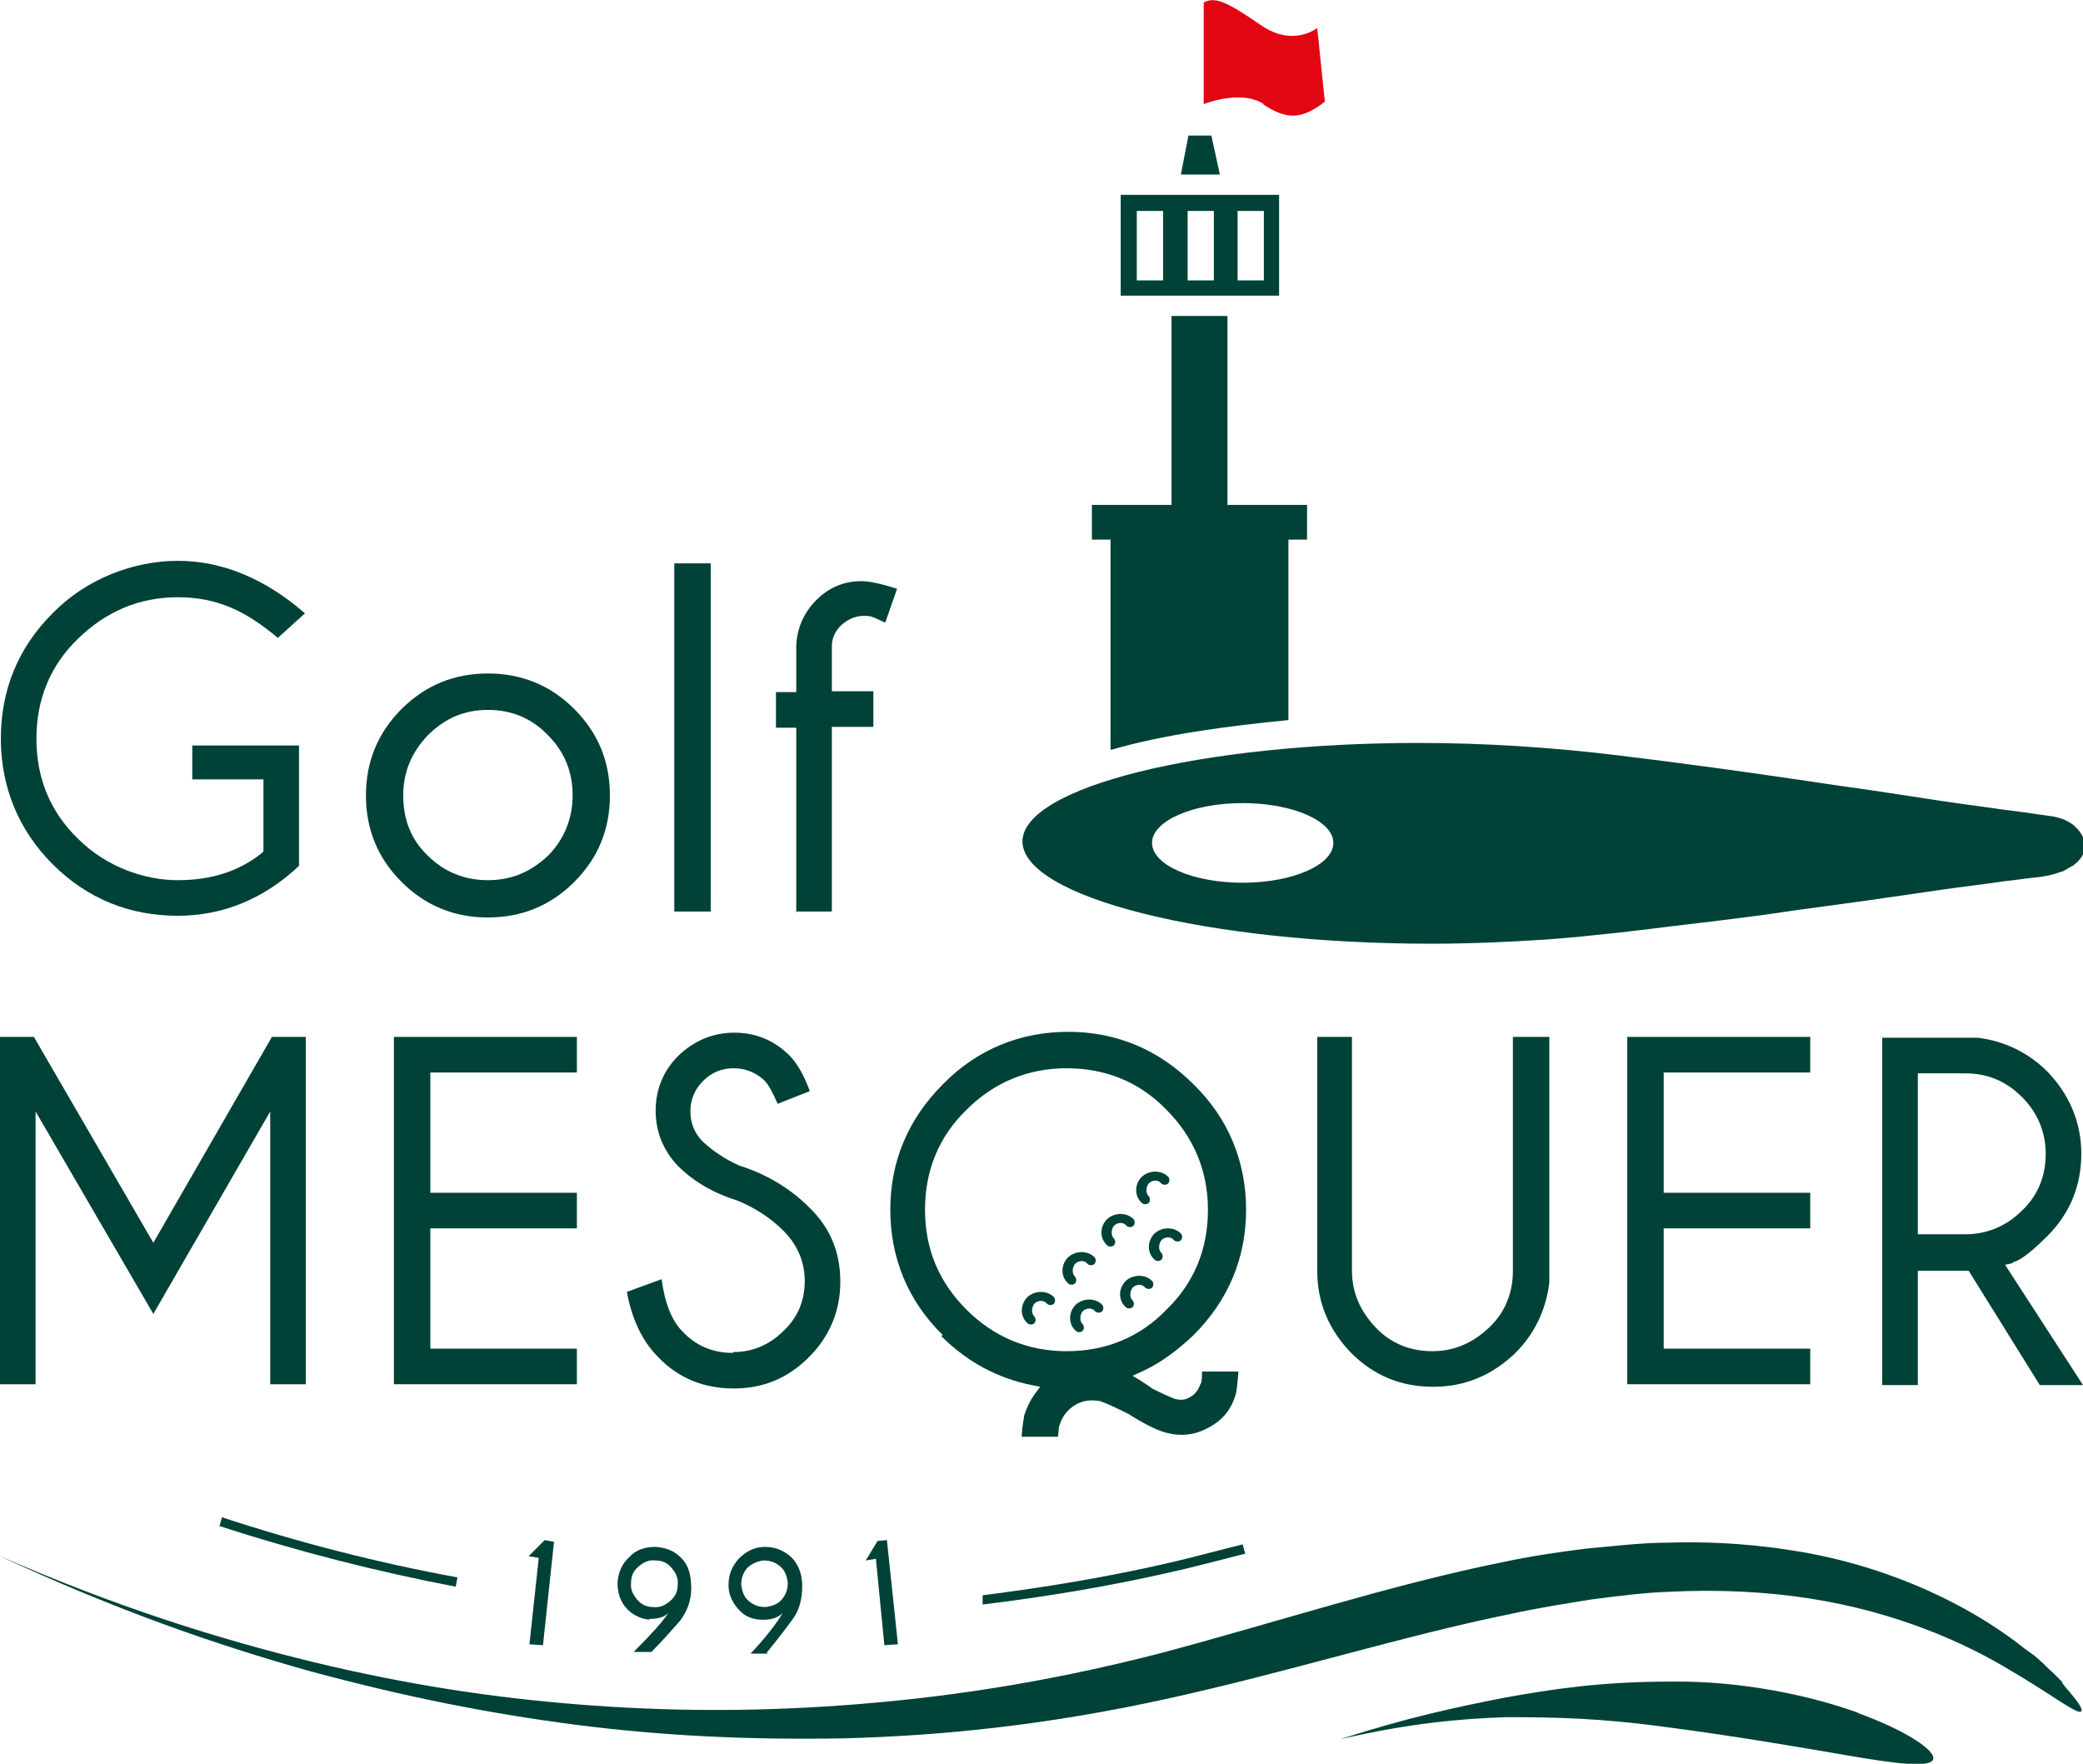 <?xml version="1.0" encoding="UTF-8"?>
<svg id="VF-BLANC" xmlns="http://www.w3.org/2000/svg" version="1.1" viewBox="0 0 245.9 208.2">
  <defs>
    <style>
      .cls-1 {
        fill: #e20613;
      }

      .cls-1, .cls-2 {
        stroke-width: 0px;
      }

      .cls-2 {
        fill: #004237;
      }
    </style>
  </defs>
  <path class="cls-1" d="M149.1,12.3c2.7,1.8,4.5,1.9,7.3-.3l-.9-8.7s-2.8,2.3-6.6-.3c-3.8-2.6-5.4-3.5-6.8-2.7v12s4.4-1.8,7.1,0Z"/>
  <g>
    <path class="cls-2" d="M131.2,88.5c6.2-1.8,13.7-2.8,20.9-3.5v-21.3h2.2v-4.1h-9.4v-22.3h-6.6v22.3h-9.4v4.1h2.2v24.8Z"/>
    <path class="cls-2" d="M168.9,111.4c4.5,0,9.1-.2,13.7-.5,2.8-.2,5.6-.5,8.4-.8,3.6-.4,7.3-.9,10.9-1.3,3.2-.4,6.5-.8,9.7-1.3,2.9-.4,5.9-.8,8.8-1.2,2.8-.4,5.5-.8,8.3-1.2,2.7-.4,5.4-.7,8.1-1.1,1.1-.1,2.2-.3,3.3-.4,1.1-.1,2.2-.3,3.2-.7.2,0,.3-.1.5-.2s.3-.2.5-.3c.1,0,.3-.2.4-.2.8-.6,1.4-1.3,1.4-2.3s0-.7-.2-1c0-.2-.2-.4-.3-.6-.2-.3-.4-.5-.7-.8-.7-.6-1.5-.9-2.4-1.1-.7-.1-1.4-.2-2.1-.3-1.9-.3-3.9-.5-5.8-.8-3.9-.5-7.7-1.1-11.6-1.7-3.2-.5-6.4-.9-9.6-1.4-7.4-1.1-14.7-2.1-22.1-3-8.1-1-16.2-1.5-23.8-1.5-25.7,0-46.7,5.2-46.8,11.6,0,6.6,21.8,12.1,48.3,12.1ZM146.7,94.8c5.9,0,10.7,2.1,10.7,4.7s-4.8,4.7-10.7,4.7-10.7-2.1-10.7-4.7,4.8-4.7,10.7-4.7Z"/>
    <path class="cls-2" d="M151,23h-18.7v11.9h18.7v-11.9ZM137.3,33.1h-3.1v-8.2h3.1v8.2ZM143.3,33.1h-3.1v-8.2h3.1v8.2ZM149.2,33.1h-3.1v-8.2h3.1v8.2Z"/>
    <path class="cls-2" d="M21,108.1c5.3,0,10.2-2,14.3-5.9v-14.2h-4.2s-.6,0-.6,0h-7.8v4h8.4v8.5l-.2.2c-2.6,2.1-5.9,3.2-9.9,3.2s-8.5-1.6-11.8-4.9c-3.3-3.2-4.9-7.2-4.9-11.8s1.6-8.6,4.9-11.8c3.3-3.2,7.2-4.9,11.8-4.9s8,1.6,11.8,4.8l3.2-2.9c-4.7-4.1-9.8-6.2-15-6.2s-10.8,2.1-14.8,6.2c-4.1,4.1-6.1,9.1-6.1,14.8s2.1,10.8,6.1,14.8c4.1,4.1,9.1,6.1,14.8,6.1Z"/>
    <path class="cls-2" d="M57.6,108.3c4,0,7.4-1.4,10.2-4.2,2.8-2.8,4.2-6.2,4.2-10.2s-1.4-7.4-4.2-10.2c-2.8-2.8-6.2-4.2-10.2-4.2s-7.4,1.4-10.2,4.2c-2.8,2.8-4.2,6.2-4.2,10.2s1.4,7.4,4.2,10.2c2.8,2.8,6.2,4.2,10.2,4.2ZM50.5,86.8c2-2,4.3-3,7.1-3s5.2,1,7.1,3c2,2,2.9,4.4,2.9,7.1s-1,5.2-2.9,7.1c-2,1.9-4.3,2.9-7.1,2.9s-5.2-1-7.1-2.9c-2-1.9-2.9-4.3-2.9-7.1s1-5.1,2.9-7.1Z"/>
    <rect class="cls-2" x="79.6" y="66.5" width="4.3" height="41.1"/>
    <path class="cls-2" d="M93.9,107.6h4.3v-21.8h4.9v-4.2h-4.9v-5.3c0-1,.4-1.8,1.1-2.5.8-.7,1.7-1.1,2.6-1.1s.9,0,2.6.8l1.4-4c-1.9-.6-3.3-.9-4.2-.9-2,0-3.8.7-5.3,2.2-1.5,1.5-2.3,3.3-2.4,5.4v5.5s-2.4,0-2.4,0v4.2h2.4v21.8Z"/>
    <path class="cls-2" d="M243.5,198.6c-.4-.4-.8-.8-1.2-1.2-.5-.4-.9-.9-1.5-1.4-.5-.5-1.1-.9-1.8-1.4-5-4-13.3-8.7-24.2-11-5.4-1.1-11.5-1.7-17.8-1.5-3.2,0-6.4.4-9.7.7-3.3.4-6.6.9-9.9,1.6-13.4,2.7-27,7.2-40.6,10.8-14,3.6-26.2,5.3-37.3,6.1-11.1.8-21.1.7-31.2-.1-10.1-.8-20.1-2.3-31.3-5-11.1-2.7-23.3-6.5-37.2-12.6,13.7,6.4,25.8,10.6,36.9,13.7,11.1,3,21.2,5,31.3,6.3,10.1,1.3,20.3,1.8,31.6,1.6,11.3-.3,23.8-1.5,38.3-4.7,14.1-3.1,27.7-7.4,40.5-10,3.2-.7,6.4-1.2,9.5-1.7,3.1-.4,6.2-.8,9.1-.9,5.9-.3,11.6,0,16.7.8,10.2,1.6,18.2,5.2,23.5,8.4,5.3,3.1,8.1,5.4,8.5,4.9.2-.2-.3-1-1.4-2.3-.3-.3-.6-.7-.9-1.1Z"/>
    <path class="cls-2" d="M219.4,202.2c-5.8-2.1-13.9-3.8-22.1-3.7-8.4,0-14.1.9-19.7,1.9-5.6,1.1-11.3,2.3-19.4,4.9,8.3-1.9,14-2.4,19.6-2.6,5.6,0,11.2.1,19.1,1.2,7.7,1,15.3,2.3,21.1,3.3,5.8,1,9.8,1.5,10.2.5.4-1-3.1-3.4-8.9-5.5Z"/>
    <polygon class="cls-2" points="64.1 194.2 65.4 182 64.3 181.8 62.4 183.7 63.6 183.9 62.5 194.1 64.1 194.2"/>
    <path class="cls-2" d="M76.6,191.1c1.1,0,1.8-.2,2.3-.7-.8,1.2-2.2,2.7-4.1,4.6h2.1c1.4-1.4,2.5-2.7,3.4-3.7.8-1.1,1.3-2.3,1.3-3.8h0c0-1.5-.3-2.7-1.1-3.5-.8-.9-1.8-1.3-3.1-1.4-1.2,0-2.3.3-3.1,1.2-.9.8-1.3,1.8-1.4,3,0,1.2.3,2.3,1.2,3.2.7.7,1.6,1.1,2.6,1.2ZM75.4,184.9c.6-.5,1.2-.8,2-.7.8,0,1.4.3,1.9.9.5.6.8,1.2.7,2,0,.8-.3,1.4-.9,1.9-.6.5-1.2.8-2,.7-.8,0-1.4-.3-1.9-.9-.5-.6-.8-1.2-.7-2,0-.8.3-1.4.9-1.9Z"/>
    <path class="cls-2" d="M90.5,195.1c1.3-1.6,2.3-2.9,3.1-4,.8-1.1,1.1-2.4,1.1-3.9h0c0-1.5-.5-2.6-1.3-3.4-.9-.8-1.9-1.2-3.1-1.2-1.2,0-2.2.5-3.1,1.4-.8.9-1.2,1.9-1.2,3.1,0,1.2.5,2.2,1.4,3.1.7.7,1.6,1,2.7,1,1.1,0,1.8-.3,2.3-.8-.7,1.2-2,2.9-3.8,4.8h2.1ZM90.4,189.7c-.8,0-1.4-.2-2-.7-.6-.5-.8-1.2-.9-1.9,0-.8.2-1.4.7-2,.5-.5,1.2-.8,1.9-.9.8,0,1.4.2,2,.7.6.5.8,1.2.9,1.9,0,.8-.2,1.4-.7,2-.5.6-1.2.8-1.9.9Z"/>
    <polygon class="cls-2" points="103.6 181.9 102.2 184.2 103.4 184 104.4 194.2 106 194.1 104.7 181.8 103.6 181.9"/>
    <path class="cls-2" d="M25.8,180.1c9.2,3,18.6,5.4,28,7.2l.2-1.1c-9.3-1.7-18.7-4.1-27.8-7.1l-.3,1.1Z"/>
    <path class="cls-2" d="M116,188.3v1.1c7.4-.9,14.6-2.1,21.7-3.7,2.8-.6,5.7-1.4,9.3-2.3l-.3-1.1c-3.6.9-6.5,1.7-9.2,2.3-7,1.6-14.3,2.8-21.4,3.7Z"/>
    <polygon class="cls-2" points="4.2 131.2 18.1 155.1 31.9 131.2 31.9 163.4 36.1 163.4 36.1 122.4 32.1 122.4 18.1 146.7 4 122.4 0 122.4 0 163.4 4.2 163.4 4.2 131.2"/>
    <polygon class="cls-2" points="68.1 126.6 68.1 122.4 46.5 122.4 46.5 163.4 68.1 163.4 68.1 159.2 50.8 159.2 50.8 145 68.1 145 68.1 140.8 50.8 140.8 50.8 126.6 68.1 126.6"/>
    <path class="cls-2" d="M86.5,159.7c-2.3,0-4.3-.8-5.9-2.5-1.3-1.3-2.1-3.3-2.5-6.2l-4.1,1.5c.6,3.2,1.8,5.8,3.7,7.7,2.4,2.5,5.4,3.7,8.9,3.7s6.4-1.2,8.9-3.7c2.4-2.4,3.7-5.4,3.7-8.9s-1.2-6.4-3.7-8.8c-2.2-2.2-5-3.9-8.2-4.9-1.8-.8-3.2-1.8-4.3-2.8-1-1-1.5-2.2-1.5-3.6s.5-2.6,1.5-3.6c1-1,2.2-1.5,3.6-1.5s2.6.5,3.6,1.4c.5.5,1,1.4,1.6,2.8l3.8-1.5c-.7-1.9-1.5-3.3-2.4-4.2-1.8-1.8-4-2.7-6.5-2.7s-4.7.9-6.6,2.7c-1.8,1.8-2.7,4-2.7,6.5s.9,4.7,2.6,6.5c1.8,1.8,4.1,3.2,7,4.1h0c2.2.9,4,2.1,5.5,3.6,1.6,1.6,2.5,3.6,2.5,5.9s-.8,4.3-2.5,5.9c-1.6,1.6-3.6,2.5-5.9,2.5Z"/>
    <path class="cls-2" d="M111.1,157.7c3.1,3.1,6.7,5,10.7,5.8l1,.2-.6.8c-.6.8-1,1.7-1.3,2.6,0,.3-.2.9-.3,2.5h4.3c.1-1.2.1-1.3.2-1.4.3-1,.9-1.8,1.9-2.4.9-.5,1.9-.6,2.9-.4.6.2,1.7.7,3.3,1.5,1.9,1.2,3.3,1.9,4.4,2.2,1.8.5,3.5.3,5.1-.6,1.7-.9,2.7-2.2,3.2-4,.1-.4.2-1.3.3-2.6h-4.3c0,1.2-.1,1.4-.2,1.5-.2.6-.6,1.2-1.2,1.5-.6.4-1.2.4-1.9.2-.5-.2-1.4-.6-2.6-1.2-.5-.4-.9-.6-1.3-.9l-1-.6,1.1-.5c2.2-1,4.2-2.5,6.1-4.3,4.1-4.1,6.2-9.1,6.2-14.8s-2.1-10.8-6.2-14.8c-4.1-4.1-9.1-6.2-14.8-6.2s-10.8,2.1-14.8,6.2c-4.1,4.1-6.2,9.1-6.2,14.8s2.1,10.8,6.2,14.8ZM114.1,131c3.2-3.2,7.2-4.9,11.8-4.9s8.6,1.6,11.8,4.9c3.2,3.2,4.9,7.2,4.9,11.8s-1.6,8.6-4.9,11.8c-3.2,3.3-7.2,4.9-11.8,4.9s-8.6-1.7-11.8-4.9c-3.3-3.3-4.9-7.2-4.9-11.8s1.6-8.6,4.9-11.8Z"/>
    <path class="cls-2" d="M155.5,122.4v27.6c0,3.8,1.4,7,4,9.7,2.7,2.7,5.9,4,9.7,4s7-1.4,9.7-4c2.2-2.2,3.6-5,4-8.3v-29h-4.3v27.6c0,2.6-.9,4.9-2.8,6.7s-4.1,2.8-6.7,2.8-4.9-.9-6.7-2.8-2.8-4.1-2.8-6.7v-27.6h-4.2Z"/>
    <polygon class="cls-2" points="213.7 126.6 213.7 122.4 192.1 122.4 192.1 163.4 213.7 163.4 213.7 159.2 196.4 159.2 196.4 145 213.7 145 213.7 140.8 196.4 140.8 196.4 126.6 213.7 126.6"/>
    <path class="cls-2" d="M237.6,149c.6-.1,1.8-.8,4.1-3.1,2.7-2.7,4-6,4-9.7s-1.4-7-4-9.7c-2.2-2.2-5-3.6-8.2-4h-11.3v41h4.2v-13.5h6l8.4,13.5h5.1l-9.2-14.2.9-.2ZM232,145.7h-5.6v-19h5.6c2.6,0,4.8.9,6.7,2.8,1.8,1.8,2.8,4.1,2.8,6.7s-.9,4.9-2.8,6.7c-1.8,1.8-4.1,2.8-6.7,2.8Z"/>
    <path class="cls-2" d="M122.1,156.2c.2-.2.2-.6,0-.8-.4-.4-.3-1.1,0-1.5.4-.4,1.1-.5,1.5,0,.2.2.6.2.8,0,.2-.2.2-.6,0-.8-.8-.8-2.2-.8-3.1,0-.9.9-.9,2.3,0,3.1.2.2.6.2.8,0Z"/>
    <path class="cls-2" d="M126.9,151.5c.2-.2.2-.6,0-.8-.4-.4-.3-1.1,0-1.5.4-.4,1.1-.5,1.5,0,.2.2.6.2.8,0,.2-.2.2-.6,0-.8-.8-.8-2.2-.8-3.1,0-.9.9-.9,2.3,0,3.1.2.2.6.2.8,0Z"/>
    <path class="cls-2" d="M127,154c-.9.9-.9,2.3,0,3.1.2.2.6.2.8,0,.2-.2.2-.6,0-.8h0c-.4-.4-.3-1.1,0-1.5.4-.4,1.1-.5,1.5,0,.2.2.6.2.8,0,.2-.2.2-.6,0-.8-.8-.8-2.2-.8-3.1,0Z"/>
    <path class="cls-2" d="M131.5,147c.2-.2.2-.6,0-.8-.4-.4-.3-1.1,0-1.5.4-.4,1.1-.5,1.5,0,.2.2.6.2.8,0,.2-.2.2-.6,0-.8-.8-.8-2.2-.8-3.1,0-.9.9-.9,2.3,0,3.1.2.2.6.2.8,0Z"/>
    <path class="cls-2" d="M132.9,151.2c-.9.9-.9,2.3,0,3.1.2.2.6.2.8,0,.2-.2.2-.6,0-.8-.4-.4-.3-1.1,0-1.5.4-.4,1.1-.5,1.5,0,.2.2.6.2.8,0,.2-.2.2-.6,0-.8-.8-.8-2.2-.8-3.1,0Z"/>
    <path class="cls-2" d="M135.6,142c.2-.2.2-.6,0-.8-.4-.4-.3-1.1,0-1.5.4-.4,1.1-.5,1.5,0,.2.2.6.2.8,0,.2-.2.2-.6,0-.8-.8-.8-2.2-.8-3.1,0-.9.9-.9,2.3,0,3.1.2.2.6.2.8,0Z"/>
    <path class="cls-2" d="M136.3,145.6c-.9.9-.9,2.3,0,3.1.2.2.6.2.8,0,.2-.2.2-.6,0-.8h0c-.4-.4-.3-1.1,0-1.5.4-.4,1.1-.5,1.5,0,.2.2.6.2.8,0,.2-.2.2-.6,0-.8-.8-.8-2.2-.8-3.1,0Z"/>
    <polygon class="cls-2" points="143.9 20.1 143 16 140.3 16 139.5 20.1 139.4 20.6 144 20.6 143.9 20.1"/>
  </g>
</svg>